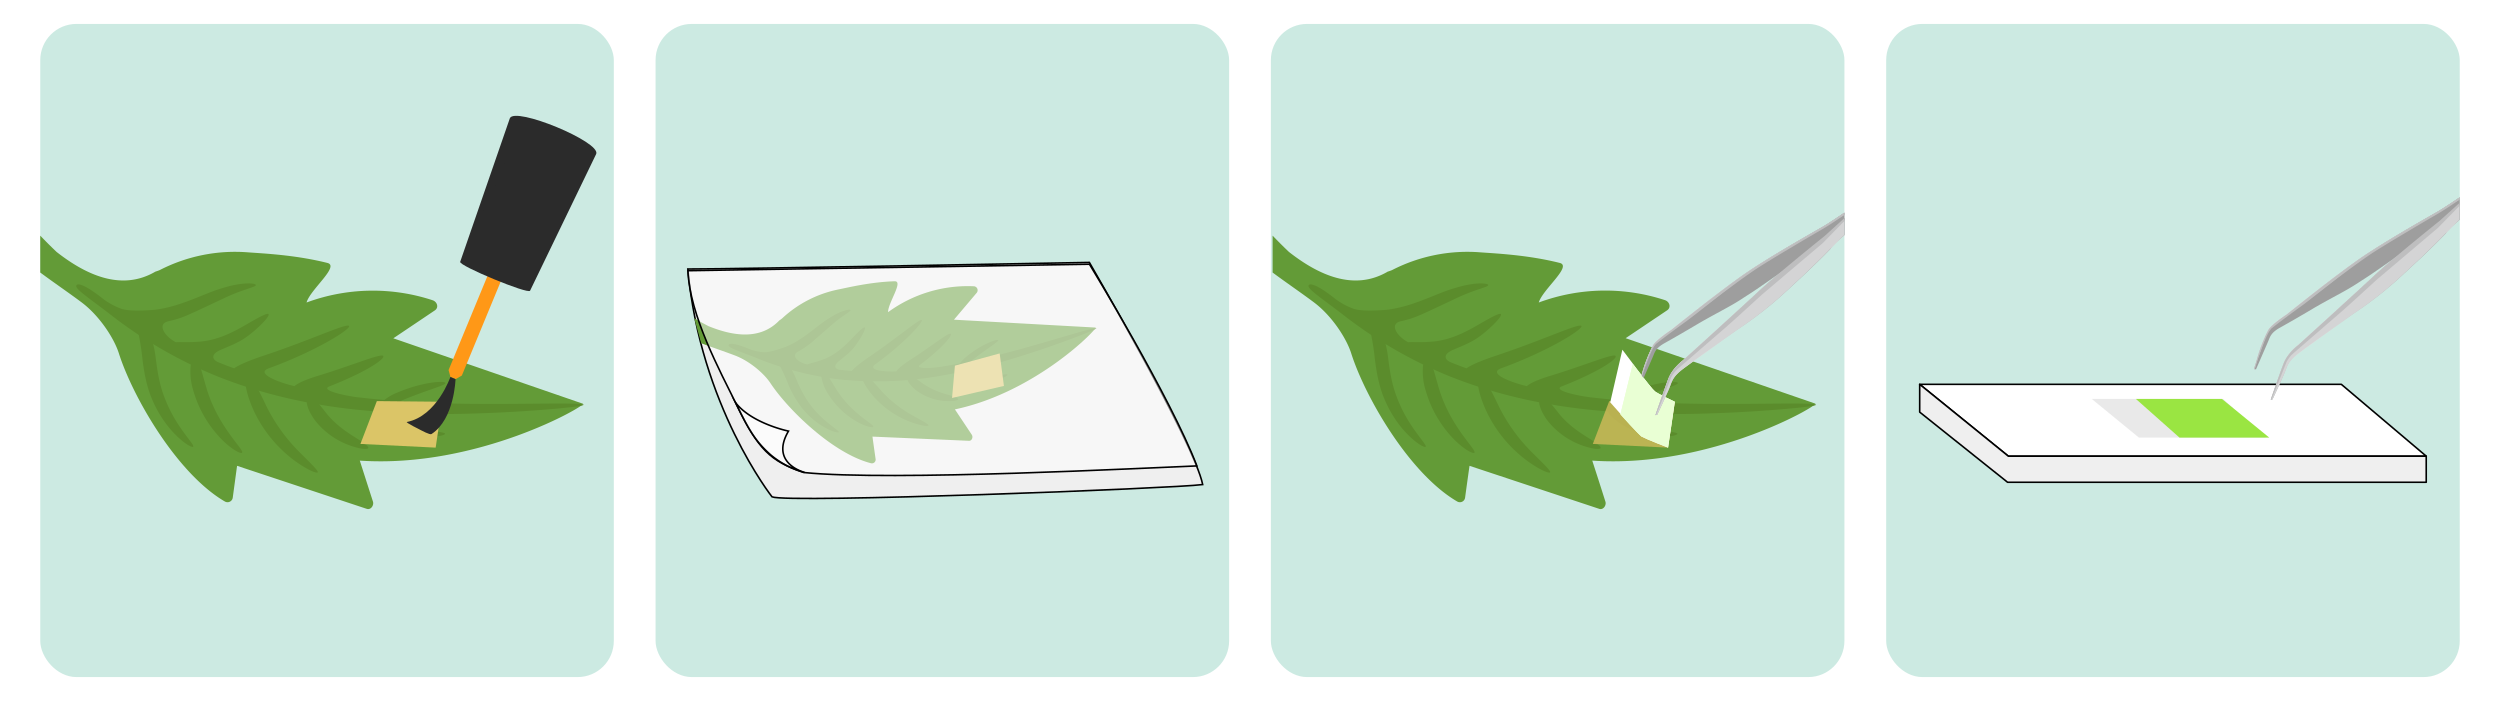 <svg xmlns="http://www.w3.org/2000/svg" xmlns:xlink="http://www.w3.org/1999/xlink" width="1158" height="326.65" viewBox="0 0 1158 326.65"><defs><style>.cls-1{mask:url(#mask);filter:url(#luminosity-noclip-3);}.cls-2,.cls-4{mix-blend-mode:multiply;}.cls-2{fill:url(#radial-gradient);}.cls-3{mask:url(#mask-2);filter:url(#luminosity-noclip-4);}.cls-4{fill:url(#radial-gradient-2);}.cls-5{fill:none;}.cls-6{isolation:isolate;}.cls-7{fill:#cceae2;}.cls-27,.cls-8{fill:#efefef;}.cls-14,.cls-26,.cls-27,.cls-8{stroke:#000;stroke-width:0.75px;}.cls-14,.cls-8{stroke-miterlimit:10;}.cls-9{fill:#639b37;}.cls-10{fill:#5b8c2c;}.cls-11{fill:#dbc567;}.cls-11,.cls-13{mix-blend-mode:overlay;}.cls-12{opacity:0.8;}.cls-13{fill:#d1ba5a;}.cls-14,.cls-17,.cls-26{fill:#fff;}.cls-14{fill-opacity:0.5;}.cls-15{fill:#ff9817;}.cls-16{fill:#2b2b2b;}.cls-18{fill:#e9ffd4;}.cls-19{clip-path:url(#clip-path);}.cls-20{fill:url(#linear-gradient);}.cls-21{mask:url(#mask-3);}.cls-22{fill:url(#radial-gradient-3);}.cls-23,.cls-28{fill:#d4d4d5;}.cls-24{fill:#9e9e9e;}.cls-25{fill:#bebebf;}.cls-26,.cls-27{stroke-linejoin:round;}.cls-28{opacity:0.5;}.cls-29{fill:#9ae542;}.cls-30{clip-path:url(#clip-path-2);}.cls-31{fill:url(#linear-gradient-2);}.cls-32{mask:url(#mask-4);}.cls-33{fill:url(#radial-gradient-4);}.cls-34{filter:url(#luminosity-noclip-2);}.cls-35{filter:url(#luminosity-noclip);}</style><filter id="luminosity-noclip" x="759.16" y="-6575.13" width="121.09" height="32766" filterUnits="userSpaceOnUse" color-interpolation-filters="sRGB"><feFlood flood-color="#fff" result="bg"/><feBlend in="SourceGraphic" in2="bg"/></filter><mask id="mask" x="759.16" y="-6575.13" width="121.09" height="32766" maskUnits="userSpaceOnUse"><g class="cls-35"/></mask><radialGradient id="radial-gradient" cx="-2991.56" cy="-1348.23" r="28.08" gradientTransform="translate(1155.16 -3160.15) rotate(-109.3)" gradientUnits="userSpaceOnUse"><stop offset="0" stop-color="#e5e5e5"/><stop offset="1"/></radialGradient><filter id="luminosity-noclip-2" x="1044.17" y="-6575.13" width="121.09" height="32766" filterUnits="userSpaceOnUse" color-interpolation-filters="sRGB"><feFlood flood-color="#fff" result="bg"/><feBlend in="SourceGraphic" in2="bg"/></filter><mask id="mask-2" x="1044.17" y="-6575.13" width="121.09" height="32766" maskUnits="userSpaceOnUse"><g class="cls-34"/></mask><radialGradient id="radial-gradient-2" cx="-3079.04" cy="-1076.88" r="28.08" xlink:href="#radial-gradient"/><clipPath id="clip-path"><rect class="cls-5" x="715.18" y="70.67" width="139.16" height="139.16"/></clipPath><linearGradient id="linear-gradient" x1="-3037.43" y1="-1487.35" x2="-2939.66" y2="-1305.04" gradientTransform="translate(1155.16 -3160.15) rotate(-109.3)" gradientUnits="userSpaceOnUse"><stop offset="0" stop-color="#7e7e7e"/><stop offset="0.19" stop-color="#e6e6e6"/><stop offset="0.24" stop-color="#e2e2e2"/><stop offset="0.28" stop-color="#d7d7d7"/><stop offset="0.32" stop-color="#c8c8c8"/><stop offset="0.72" stop-color="#6c6c6c"/><stop offset="1" stop-color="#272727"/></linearGradient><filter id="luminosity-noclip-3" x="759.16" y="83.11" width="121.09" height="109.15" filterUnits="userSpaceOnUse" color-interpolation-filters="sRGB"><feFlood flood-color="#fff" result="bg"/><feBlend in="SourceGraphic" in2="bg"/></filter><mask id="mask-3" x="759.16" y="83.11" width="121.09" height="109.15" maskUnits="userSpaceOnUse"><g class="cls-1"><path class="cls-2" d="M766.81,192.26l.77-.06s4.07-8.65,5.54-12.16,1.43-5.45,7-9.57,21-15.22,25.1-18.08a179.79,179.79,0,0,0,23.51-18.71c13-11.9,19-18.27,19-18.27l1.37-2.17s3.07-2.39,5.84-4.88a85.68,85.68,0,0,1,11.88-9.23c5.32-3.38,7.91-4.21,11.68-7.89s.74-9.47-3.42-7.84-7.76,5.08-9.63,7-16.3,11.8-21,14.53-22.89,12.92-34.72,20.86-35.6,27-35.6,27-7,4.57-8.5,7.2A71.49,71.49,0,0,0,761,171.56c-.82,2.9-1.87,6.17-1.87,6.17l.18.5s1.14-3.89,2.74-8.25,3.56-9.36,5.11-10.72,11.6-8.79,13.83-10.36,15.07-11.34,18.57-13.89,7.29-6.59,13.25-10.25,28.68-17.07,28.68-17.07,4.16-2.27,9.19-5.69,11.58-7.86,11.58-7.86l.11.24s-4.93,3.84-6.56,5.31S845,109.46,845,109.46s-21.27,17-30.44,25.57S779.45,167,779.45,167s-4.75,3.46-6.67,8.45S766.81,192.26,766.81,192.26Z"/></g></mask><radialGradient id="radial-gradient-3" cx="-2991.56" cy="-1348.23" r="28.08" gradientTransform="translate(1155.16 -3160.15) rotate(-109.3)" gradientUnits="userSpaceOnUse"><stop offset="0" stop-color="#fff"/><stop offset="1" stop-color="#fff"/></radialGradient><clipPath id="clip-path-2"><rect class="cls-5" x="1000.19" y="63.53" width="139.16" height="139.16"/></clipPath><linearGradient id="linear-gradient-2" x1="-3124.91" y1="-1216" x2="-3027.15" y2="-1033.7" xlink:href="#linear-gradient"/><filter id="luminosity-noclip-4" x="1044.17" y="75.98" width="121.09" height="109.15" filterUnits="userSpaceOnUse" color-interpolation-filters="sRGB"><feFlood flood-color="#fff" result="bg"/><feBlend in="SourceGraphic" in2="bg"/></filter><mask id="mask-4" x="1044.17" y="75.98" width="121.09" height="109.15" maskUnits="userSpaceOnUse"><g class="cls-3"><path class="cls-4" d="M1051.82,185.12l.77-.06s4.07-8.64,5.54-12.16,1.43-5.44,7-9.56,21-15.23,25.1-18.09a178.85,178.85,0,0,0,23.51-18.71c13-11.9,19-18.27,19-18.27l1.37-2.17s3.07-2.39,5.84-4.87A86.39,86.39,0,0,1,1151.86,92c5.32-3.38,7.91-4.2,11.68-7.89s.74-9.47-3.42-7.84-7.76,5.08-9.63,7-16.3,11.8-21,14.53-22.89,12.92-34.72,20.87-35.6,27-35.6,27-7,4.56-8.5,7.2a71,71,0,0,0-4.66,11.57c-.82,2.91-1.87,6.18-1.87,6.18l.18.5s1.14-3.9,2.74-8.26,3.56-9.36,5.11-10.72,11.6-8.79,13.83-10.36,15.07-11.33,18.57-13.88,7.29-6.6,13.25-10.26,28.68-17.06,28.68-17.06,4.16-2.28,9.19-5.7S1147.3,87,1147.3,87l.11.24s-4.93,3.85-6.56,5.32-10.85,9.77-10.85,9.77-21.27,17-30.44,25.56-35.1,32-35.1,32-4.75,3.47-6.67,8.45S1051.82,185.12,1051.82,185.12Z"/></g></mask><radialGradient id="radial-gradient-4" cx="-3079.04" cy="-1076.88" r="28.08" xlink:href="#radial-gradient-3"/></defs><g class="cls-6"><g id="Layer_1" data-name="Layer 1"><rect class="cls-7" x="18.65" y="11.08" width="265.67" height="302.54" rx="16.76"/><rect class="cls-7" x="303.66" y="11.08" width="265.67" height="302.54" rx="16.76"/><rect class="cls-7" x="588.67" y="11.08" width="265.67" height="302.54" rx="16.76"/><rect class="cls-7" x="873.68" y="11.08" width="265.67" height="302.54" rx="16.76"/><path class="cls-8" d="M357.6,230.13s-33.28-42.23-39-105.52c22.26,0,186-3.06,186-3.06s48.57,83.59,52.49,102.9C544.42,226.2,364.15,233.18,357.6,230.13Z"/><path class="cls-9" d="M414.39,130.28c-11.08.35-21.4,2.86-26.18,3.82a54,54,0,0,0-25.87,13.32,16.39,16.39,0,0,1-1.45,1.07.94.94,0,0,1-.09.12c-8.79,8.95-21.21,7.11-32.66,2.44-2.24-1.17-4.45-2.4-6.61-3.67,1.72,6,1.84,6.48,3.3,11.61,5.13,1.95,10.36,3.69,15.5,5.63,7,2.63,13.64,8.49,16.47,12.76,8.29,12.53,29.06,32.68,46.62,37.19a1.73,1.73,0,0,0,2.17-1.9c-.49-3.48-1-6.95-1.46-10.43l44.7,1.94c1.42.06,2-1.79,1.3-2.82l-7.81-11.73c37.87-8,66.55-37.83,65.11-37.91l-65.55-3.64,10.57-12.49a1.86,1.86,0,0,0-1.55-3,62.61,62.61,0,0,0-39.54,12C411.33,140.21,418.67,130.15,414.39,130.28Z"/><path class="cls-10" d="M364.81,177.23a48.3,48.3,0,0,0,6.57,11.64,37.7,37.7,0,0,0,8,7.51c5.19,3.53,9,4.3,9.19,3.8s-3-2.39-7.31-6.24a46.92,46.92,0,0,1-6.69-7.49,54.09,54.09,0,0,1-5.76-10.94c-1.8-4.23-3.91-7.43-5.83-9.06s-3.23-1.87-3.57-1.49C358.86,166,361.48,168.87,364.81,177.23Z"/><path class="cls-10" d="M383.69,182.64a37.5,37.5,0,0,0,13.47,12.83c4.19,2.31,7.16,2.72,7.34,2.21.55-1.14-10-5.93-17.13-17.37-1.76-2.79-3-5-4-6.33s-1.78-2.15-2.31-2-.77,1.16-.52,3A20.91,20.91,0,0,0,383.69,182.64Z"/><path class="cls-10" d="M404.8,183.83a43.15,43.15,0,0,0,17,11.64c4.92,1.81,8.13,2.13,8.29,1.59s-2.68-2-7-4.42a56.88,56.88,0,0,1-15-11.75c-4.92-5.64-7.81-8.47-8.78-7.79C398.44,173.66,399.45,177.68,404.8,183.83Z"/><path class="cls-10" d="M424.83,181.16a25.33,25.33,0,0,0,13.3,4.61c3.53.19,5.66-.28,5.7-.86s-2-1.28-5.22-2.22a35.93,35.93,0,0,1-11.27-5.11c-3.79-2.82-6.13-4.34-7-3.54C419.6,174.68,420.23,177.68,424.83,181.16Z"/><path class="cls-10" d="M448.79,175.72a27,27,0,0,0,13.07.15c3.26-.8,5-2,4.86-2.31-.24-.83-8,1.74-17.27-.69-4.52-1.19-6.89-2-7.27-1.25C441.84,172.17,443.69,174.36,448.79,175.72Z"/><path class="cls-10" d="M350.12,165.72a147,147,0,0,0,38.5,10,169.35,169.35,0,0,0,48-1.81,284.14,284.14,0,0,0,37.77-9.42c10.54-3.33,18.91-6.41,24.67-8.6s8.88-3.58,8.78-3.86-3.42.53-9.35,2.23-14.45,4.3-25,7.23c-7,1.93-15,4-23.72,5.82l.09-.07c6.74-5.48,12.85-9,12.56-9.68S455,159.21,448,164.91a16.61,16.61,0,0,0-3.31,3.41c-2.86.55-5.76,1.09-8.77,1.56-4.44.7-12.34,1.09-9.77-.87,10.11-7.67,15.12-13.58,14.26-14.4s-8.55,5.48-18.78,12.07c-3.57,2.3-5.7,4.13-6.48,5.36-5,.25-13.68-.43-9.67-3.33,13.4-9.69,22.35-19.68,21.49-20.48s-10.74,7.78-24,16.82c-4.45,3-7.22,5.29-8.41,6.77-1.82-.14-3.64-.3-5.48-.51-2.07-.23-3.45-1.7-.28-4.22,5-3.94,6.12-5,8.62-8.7s3.6-6.36,3.14-6.72-2.53,1.57-5.56,4.72-7.19,7.46-12.94,9.81c-4.05,1.61-6.83,2.05-8.18,2.61-4.36-.95-7.58-4.11-4.25-5.93a39.48,39.48,0,0,0,8.06-5.8l8.31-7.22c4.71-4,8.18-5.62,8-6.23s-4.33.14-9.82,3.68c-5.57,3.3-11.78,9.85-20,13.24-5.12,1.9-8,2.56-10.18,2.62a22.8,22.8,0,0,1-7-1.54c-7.71-3.19-9.37-2.46-9.52-1.84C337.07,161,341.91,162.47,350.12,165.72Z"/><polygon class="cls-11" points="440.99 184.33 442.32 169.37 463.04 163.71 465.01 178.76 440.99 184.33"/><path class="cls-9" d="M151.65,121.79c-15.22-3.82-30.23-4.39-37.1-4.93A76.25,76.25,0,0,0,74.18,125c-.78.39-1.59.59-2.38.9a1,1,0,0,0-.17.12c-15.43,8.78-31.62,1.47-45.4-9.31-2.59-2.45-5.13-5-7.58-7.56v17.08c6.23,4.64,12.68,9,18.93,13.66,8.49,6.28,15.28,16.83,17.47,23.74,6.44,20.26,26.91,55.72,49.07,68.64a2.44,2.44,0,0,0,3.69-1.75q1-7.38,2-14.75l60.08,19.93c1.91.63,3.4-1.67,2.87-3.34q-3.06-9.49-6.1-19C221.36,217.07,271.92,187.61,270,187l-87.81-30.3,19.22-12.92c2-1.34,1.08-4-1-4.7A88.55,88.55,0,0,0,142,140.12C143.65,134.12,157.52,123.27,151.65,121.79Z"/><path class="cls-10" d="M66,166.51c.77,6.36,2.08,13,4.43,18.38a53.51,53.51,0,0,0,8,13.33c5.7,6.8,10.61,9.33,11.05,8.72.6-.73-3.17-4.41-7.54-11.32a65.38,65.38,0,0,1-6.21-12.78c-1.86-5.07-2.81-10.65-3.61-17.11s-2.45-11.63-4.43-14.59-3.67-3.79-4.28-3.41C62.26,148.91,64.72,153.84,66,166.51Z"/><path class="cls-10" d="M89.61,181.17A53.33,53.33,0,0,0,103,203.85c4.82,4.76,8.69,6.47,9.13,5.85,1.19-1.34-11.3-11.94-16.59-30.27-1.32-4.49-2.2-7.93-3-10.17s-1.6-3.62-2.38-3.56-1.5,1.28-1.86,3.83A29.77,29.77,0,0,0,89.61,181.17Z"/><path class="cls-10" d="M117.9,191a61.07,61.07,0,0,0,18.59,22.41c6,4.36,10.25,6,10.68,5.37S144.29,215,139.3,210a80.45,80.45,0,0,1-15.88-21.81c-4.52-9.57-7.36-14.54-8.93-14C113.16,174.66,113,180.53,117.9,191Z"/><path class="cls-10" d="M146.18,195.07a35.83,35.83,0,0,0,16.33,11.42c4.73,1.62,7.81,1.8,8.08,1s-2.28-2.52-6.24-5-9.22-6-13.37-11.31-6.66-8.27-8.16-7.52C141.57,184.22,141.27,188.56,146.18,195.07Z"/><path class="cls-10" d="M180.9,196.94a38.32,38.32,0,0,0,17.73,5.26c4.74.17,7.56-.76,7.51-1.27,0-1.23-11.54-.71-23.24-7.62-5.7-3.37-8.62-5.33-9.41-4.52C172.81,189.41,174.49,193.11,180.9,196.94Z"/><path class="cls-10" d="M50.48,145.17A207.55,207.55,0,0,0,99,173.64c22.49,9.24,45.4,13.93,66,16.1a404,404,0,0,0,55,1.78c15.63-.46,28.22-1.4,36.91-2.16s13.47-1.44,13.44-1.87-4.86-.6-13.58-.57-21.33.27-36.88.16c-10.28-.08-22-.38-34.53-1.25a.67.67,0,0,1,.15-.06c11.3-4.85,21-7.26,20.84-8.32-.1-1.25-10.72-.59-22.47,4.45a23.21,23.21,0,0,0-5.83,3.37c-4.11-.37-8.25-.76-12.53-1.28-6.32-.77-17.22-3.29-13-5,16.73-6.53,25.84-12.64,25-14.08s-13.76,4.15-30.22,9.16c-5.76,1.76-9.36,3.41-10.9,4.79-6.95-1.6-18.45-5.88-11.88-8.27,22-8,38-18.14,37.17-19.57-.87-1.58-17.62,6.44-39.19,13.6-7.22,2.4-11.87,4.41-14.06,6-2.43-.89-4.85-1.81-7.27-2.8-2.73-1.11-4-3.66,1.26-5.86,8.26-3.44,10.27-4.48,15.1-8.5,4.87-4.19,7.36-7.27,6.86-7.94s-4,1.16-9.39,4.28-12.67,7.37-21.4,8.34c-6.14.64-10.09.15-12.15.4-5.56-3-8.72-8.53-3.49-9.72,5.83-1.32,7.8-2.34,13.21-4.77l14.11-6.62c7.94-3.59,13.3-4.48,13.25-5.39s-6-1.49-14.79,1.21C95,135.58,84,142.1,71.43,143.51c-7.71.61-11.86.41-14.87-.36a32.7,32.7,0,0,1-8.92-4.8c-9.25-7.32-11.8-7-12.24-6.19C34.53,133.7,40.55,137.57,50.48,145.17Z"/><polygon class="cls-11" points="166.95 205.63 174.56 185.79 204.94 186.09 201.8 207.34 166.95 205.63"/><path class="cls-9" d="M722.49,121.79c-15.21-3.82-30.23-4.39-37.1-4.93A76.25,76.25,0,0,0,645,125c-.77.39-1.59.59-2.38.9-.07,0-.1.08-.17.12-15.43,8.78-31.62,1.47-45.39-9.31-2.6-2.45-5.13-5-7.59-7.56v17.08c6.24,4.64,12.68,9,18.93,13.66,8.49,6.28,15.28,16.83,17.47,23.74,6.44,20.26,26.92,55.72,49.07,68.64a2.43,2.43,0,0,0,3.69-1.75q1-7.38,2.05-14.75l60.09,19.93c1.91.63,3.4-1.67,2.86-3.34q-3-9.49-6.1-19c54.65,3.7,105.22-25.76,103.28-26.42L753,156.65l19.22-12.92c2-1.34,1.09-4-1-4.7a88.55,88.55,0,0,0-58.46,1.09C714.49,134.12,728.36,123.27,722.49,121.79Z"/><path class="cls-10" d="M636.86,166.51c.78,6.36,2.08,13,4.43,18.38a53.81,53.81,0,0,0,8,13.33c5.7,6.8,10.62,9.33,11.05,8.72.61-.73-3.17-4.41-7.54-11.32a65.38,65.38,0,0,1-6.21-12.78c-1.86-5.07-2.81-10.65-3.61-17.11s-2.45-11.63-4.43-14.59-3.67-3.79-4.28-3.41C633.1,148.91,635.56,153.84,636.86,166.51Z"/><path class="cls-10" d="M660.46,181.17a53.22,53.22,0,0,0,13.37,22.68c4.82,4.76,8.69,6.47,9.13,5.85,1.2-1.34-11.29-11.94-16.59-30.27-1.32-4.49-2.19-7.93-3-10.17s-1.6-3.62-2.38-3.56-1.5,1.28-1.86,3.83A29.81,29.81,0,0,0,660.46,181.17Z"/><path class="cls-10" d="M688.74,191a61.17,61.17,0,0,0,18.59,22.41c6,4.36,10.26,6,10.68,5.37s-2.88-3.76-7.87-8.73a80.45,80.45,0,0,1-15.88-21.81c-4.52-9.57-7.35-14.54-8.93-14C684,174.66,683.83,180.53,688.74,191Z"/><path class="cls-10" d="M717,195.07a35.76,35.76,0,0,0,16.32,11.42c4.73,1.62,7.81,1.8,8.08,1s-2.28-2.52-6.24-5-9.22-6-13.37-11.31-6.66-8.27-8.16-7.52C712.41,184.22,712.11,188.56,717,195.07Z"/><path class="cls-10" d="M751.74,196.94a38.35,38.35,0,0,0,17.73,5.26c4.74.17,7.56-.76,7.51-1.27,0-1.23-11.54-.71-23.24-7.62-5.7-3.37-8.62-5.33-9.41-4.52C743.65,189.41,745.33,193.11,751.74,196.94Z"/><path class="cls-10" d="M621.32,145.17a207.55,207.55,0,0,0,48.53,28.47c22.49,9.24,45.4,13.93,66,16.1a404,404,0,0,0,55,1.78c15.63-.46,28.21-1.4,36.9-2.16s13.47-1.44,13.45-1.87-4.87-.6-13.59-.57-21.33.27-36.87.16c-10.29-.08-22-.38-34.54-1.25l.15-.06c11.3-4.85,21-7.26,20.85-8.32-.11-1.25-10.73-.59-22.48,4.45a23.21,23.21,0,0,0-5.83,3.37c-4.1-.37-8.25-.76-12.53-1.28-6.31-.77-17.22-3.29-13-5,16.72-6.53,25.84-12.64,25-14.08s-13.76,4.15-30.23,9.16c-5.76,1.76-9.36,3.41-10.9,4.79-6.94-1.6-18.44-5.88-11.88-8.27,22-8,38-18.14,37.17-19.57-.87-1.58-17.62,6.44-39.19,13.6-7.22,2.4-11.87,4.41-14.06,6-2.42-.89-4.85-1.81-7.27-2.8-2.73-1.11-4-3.66,1.26-5.86,8.26-3.44,10.27-4.48,15.1-8.5,4.88-4.19,7.36-7.27,6.86-7.94s-4,1.16-9.39,4.28-12.67,7.37-21.39,8.34c-6.15.64-10.1.15-12.16.4-5.56-3-8.72-8.53-3.48-9.72,5.82-1.32,7.79-2.34,13.21-4.77l14.1-6.62c7.94-3.59,13.3-4.48,13.25-5.39s-6-1.49-14.79,1.21c-8.85,2.33-19.84,8.85-32.39,10.26-7.7.61-11.85.41-14.87-.36a32.53,32.53,0,0,1-8.91-4.8c-9.26-7.32-11.81-7-12.25-6.19C605.37,133.7,611.39,137.57,621.32,145.17Z"/><g class="cls-12"><polygon class="cls-13" points="737.79 205.63 745.4 185.79 775.78 186.09 772.64 207.34 737.79 205.63"/></g><path class="cls-14" d="M318.64,125.39l186-3s37.68,61.82,49.75,93.42c-22.31.83-141.65,7.21-182.13,3.05-15.69-5.28-21-11-30.49-30.21C333.14,171.13,319.52,146.18,318.64,125.39Z"/><polygon class="cls-15" points="213.93 173.95 211.04 175.6 208.65 174.62 207.78 171.41 226.27 126.69 232.42 129.24 213.93 173.95"/><path class="cls-16" d="M211,175.6l-1.19-.49-1.2-.49s-6.21,18.11-20.15,20.85c-.82.16,6.6,3.84,6.6,3.84s4.09,2.22,4.79,1.76C210.53,194.12,211,175.6,211,175.6Z"/><path class="cls-14" d="M365.23,199.69s-17.08-3.5-24.56-13.24c5.43,11.17,8.65,17.63,16.7,24.57a40.23,40.23,0,0,0,15.31,7.79S356.38,214.74,365.23,199.69Z"/><path class="cls-16" d="M245.53,134.66c-.75,1.81-33.12-11.58-32.37-13.39l23-66.49c2.3-5.57,42.29,11,40,16.53Z"/><path class="cls-16" d="M216.15,120l22.23-63.43c.12-.44,2.7.23,2.7.23Z"/><path class="cls-17" d="M766.48,181.21c-1.69-1.31-15-19.23-15-19.23l-5.63,24.39s13.22,15.07,14.74,15.92c2.28,1.29,12.06,5.05,12.06,5.05l3.14-21.25S768,182.42,766.48,181.21Z"/><path class="cls-18" d="M766.48,181.21c-1.69-1.31-9.39-11.24-9.39-11.24l-4.88,21.12s6.85,10.35,8.37,11.2c2.28,1.29,12.06,5.05,12.06,5.05l3.14-21.25S768,182.42,766.48,181.21Z"/><g class="cls-19"><g id="Tweezers_pickerd_up"><path class="cls-20" d="M766.81,192.26l.77-.06s4.07-8.65,5.54-12.16,1.43-5.45,7-9.57,21-15.22,25.1-18.08a179.79,179.79,0,0,0,23.51-18.71c13-11.9,19-18.27,19-18.27l1.37-2.17s3.07-2.39,5.84-4.88a85.68,85.68,0,0,1,11.88-9.23c5.32-3.38,7.91-4.21,11.68-7.89s.74-9.47-3.42-7.84-7.76,5.08-9.63,7-16.3,11.8-21,14.53-22.89,12.92-34.72,20.86-35.6,27-35.6,27-7,4.57-8.5,7.2A71.49,71.49,0,0,0,761,171.56c-.82,2.9-1.87,6.17-1.87,6.17l.18.5s1.14-3.89,2.74-8.25,3.56-9.36,5.11-10.72,11.6-8.79,13.83-10.36,15.07-11.34,18.57-13.89,7.29-6.59,13.25-10.25,28.68-17.07,28.68-17.07,4.16-2.27,9.19-5.69,11.58-7.86,11.58-7.86l.11.24s-4.93,3.84-6.56,5.31S845,109.46,845,109.46s-21.27,17-30.44,25.57S779.45,167,779.45,167s-4.75,3.46-6.67,8.45S766.81,192.26,766.81,192.26Z"/><g class="cls-21"><path class="cls-22" d="M766.81,192.26l.77-.06s4.07-8.65,5.54-12.16,1.43-5.45,7-9.57,21-15.22,25.1-18.08a179.79,179.79,0,0,0,23.51-18.71c13-11.9,19-18.27,19-18.27l1.37-2.17s3.07-2.39,5.84-4.88a85.68,85.68,0,0,1,11.88-9.23c5.32-3.38,7.91-4.21,11.68-7.89s.74-9.47-3.42-7.84-7.76,5.08-9.63,7-16.3,11.8-21,14.53-22.89,12.92-34.72,20.86-35.6,27-35.6,27-7,4.57-8.5,7.2A71.49,71.49,0,0,0,761,171.56c-.82,2.9-1.87,6.17-1.87,6.17l.18.5s1.14-3.89,2.74-8.25,3.56-9.36,5.11-10.72,11.6-8.79,13.83-10.36,15.07-11.34,18.57-13.89,7.29-6.59,13.25-10.25,28.68-17.07,28.68-17.07,4.16-2.27,9.19-5.69,11.58-7.86,11.58-7.86l.11.24s-4.93,3.84-6.56,5.31S845,109.46,845,109.46s-21.27,17-30.44,25.57S779.45,167,779.45,167s-4.75,3.46-6.67,8.45S766.81,192.26,766.81,192.26Z"/></g><path class="cls-23" d="M766.81,192.26l.77-.06s4.07-8.65,5.54-12.16,1.43-5.45,7-9.57,21-15.22,25.1-18.08a179.79,179.79,0,0,0,23.51-18.71c13-11.9,19-18.27,19-18.27l1.81-1.79s2.63-2.77,5.4-5.26a85.68,85.68,0,0,1,11.88-9.23c5.32-3.38,7.91-4.21,11.68-7.89s.74-9.47-3.42-7.84-7.76,5.08-9.63,7-16.3,11.8-21,14.53-22.89,12.92-34.72,20.86-35.6,27-35.6,27-7,4.57-8.5,7.2A71.49,71.49,0,0,0,761,171.56c-.82,2.9-1.87,6.17-1.87,6.17l.18.5s1.14-3.89,2.74-8.25,3.56-9.36,5.11-10.72,11.6-8.79,13.83-10.36,15.07-11.34,18.57-13.89,7.29-6.59,13.25-10.25,28.68-17.07,28.68-17.07,4.16-2.27,9.19-5.69,11.58-7.86,11.58-7.86l.11.24s-4.93,3.84-6.56,5.31S845,109.46,845,109.46s-21.27,17-30.44,25.57S779.45,167,779.45,167s-4.75,3.46-6.67,8.45S766.81,192.26,766.81,192.26Z"/><path class="cls-24" d="M759.34,178.23l.65-.06s4.58-10.5,5.54-12.72,1.21-4.11,5.54-6.53,9.68-5.51,15.11-8.73,13.06-7.18,16.63-9.28,3-1.86,7.73-4.87,14.09-9.78,17-11.69,12.22-9.55,13.17-10.33l.08-.06,2.18-1.83,1.83-2,3-2.4,10-8.86,6.69-6-1.8.24-2.36,1.78s-4.38,3.42-4.37,3.57-3.39,2.08-5.34,3.2l-1.31.75-6.8,4.07-7.81,4.71-12.75,7.59-10.17,6.1-9,6.35-3.93,3.58L784.21,146l-10.91,7.74L766.91,159a24.54,24.54,0,0,0-2.47,3.88c-.43,1.19-3.5,9.85-3.5,9.85l-1.41,4.46Z"/><path class="cls-25" d="M844.51,104.93c-4.66,2.73-22.89,12.92-34.72,20.86s-35.6,27-35.6,27-7,4.57-8.5,7.2A71.49,71.49,0,0,0,761,171.56c-.82,2.9-1.87,6.17-1.87,6.17l.18.5s1.14-3.89,2.74-8.25,3.56-9.36,5.11-10.72,11.6-8.79,13.83-10.36,15.1-11.82,18.6-14.37,6.2-4.69,12.77-9.2c5.76-4,29.13-17.64,29.13-17.64s4.16-2.27,9.19-5.69,11.58-7.86,11.58-7.86l.11.24s-4.93,3.84-6.56,5.31S845,109.46,845,109.46s-21.27,17-30.44,25.57S779.45,167,779.45,167s-4.75,3.46-6.67,8.45-6,16.83-6,16.83l.37,0c1.45-3.64,7-17.58,7-17.58a14.81,14.81,0,0,1,2.68-3.56s16.69-14.46,21.27-18.39,17.7-16,17.7-16l28.48-24.12,9.41-9.61,5.19-4.39c5.12-4.41,12.43-11.15,15.44-13.17,2.33-1.56,4-1.22,4.69-1a1.87,1.87,0,0,1,.29.13,3.47,3.47,0,0,0-4.19-1.12c-4.16,1.62-7.76,5.08-9.63,7S849.18,102.2,844.51,104.93Z"/></g></g><path class="cls-18" d="M766.48,181.21c-1.69-1.31-10.16-12.62-10.16-12.62L750.56,192s8.5,9.45,10,10.3C762.86,203.58,768,182.42,766.48,181.21Z"/><path class="cls-18" d="M756.32,168.59l-5.7,23.16s8.44,9.69,10,10.54"/><polygon class="cls-26" points="889.2 178.03 1084.51 178.03 1123.83 211.3 930.25 211.3 889.2 178.03"/><polygon class="cls-27" points="889.2 190.89 889.2 178.03 930.25 211.3 1123.83 211.3 1123.83 223.39 929.91 223.39 889.2 190.89"/><polygon class="cls-28" points="968.89 184.79 1029.7 184.79 1049.5 202.69 990.74 202.69 968.89 184.79"/><polygon class="cls-29" points="989.34 184.79 1029.19 184.79 1051.11 202.69 1009.52 202.69 989.34 184.79"/><g class="cls-30"><g id="Tweezers_pickerd_up-2" data-name="Tweezers_pickerd_up"><path class="cls-31" d="M1051.82,185.12l.77-.06s4.07-8.64,5.54-12.16,1.43-5.44,7-9.56,21-15.23,25.1-18.09a178.85,178.85,0,0,0,23.51-18.71c13-11.9,19-18.27,19-18.27l1.37-2.17s3.07-2.39,5.84-4.87A86.39,86.39,0,0,1,1151.86,92c5.32-3.38,7.91-4.2,11.68-7.89s.74-9.47-3.42-7.84-7.76,5.08-9.63,7-16.3,11.8-21,14.53-22.89,12.92-34.72,20.87-35.6,27-35.6,27-7,4.56-8.5,7.2a71,71,0,0,0-4.66,11.57c-.82,2.91-1.87,6.18-1.87,6.18l.18.5s1.14-3.9,2.74-8.26,3.56-9.36,5.11-10.72,11.6-8.79,13.83-10.36,15.07-11.33,18.57-13.88,7.29-6.6,13.25-10.26,28.68-17.06,28.68-17.06,4.16-2.28,9.19-5.7S1147.3,87,1147.3,87l.11.24s-4.93,3.85-6.56,5.32-10.85,9.77-10.85,9.77-21.27,17-30.44,25.56-35.1,32-35.1,32-4.75,3.47-6.67,8.45S1051.82,185.12,1051.82,185.12Z"/><g class="cls-32"><path class="cls-33" d="M1051.82,185.12l.77-.06s4.07-8.64,5.54-12.16,1.43-5.44,7-9.56,21-15.23,25.1-18.09a178.85,178.85,0,0,0,23.51-18.71c13-11.9,19-18.27,19-18.27l1.37-2.17s3.07-2.39,5.84-4.87A86.39,86.39,0,0,1,1151.86,92c5.32-3.38,7.91-4.2,11.68-7.89s.74-9.47-3.42-7.84-7.76,5.08-9.63,7-16.3,11.8-21,14.53-22.89,12.92-34.72,20.87-35.6,27-35.6,27-7,4.56-8.5,7.2a71,71,0,0,0-4.66,11.57c-.82,2.91-1.87,6.18-1.87,6.18l.18.5s1.14-3.9,2.74-8.26,3.56-9.36,5.11-10.72,11.6-8.79,13.83-10.36,15.07-11.33,18.57-13.88,7.29-6.6,13.25-10.26,28.68-17.06,28.68-17.06,4.16-2.28,9.19-5.7S1147.3,87,1147.3,87l.11.24s-4.93,3.85-6.56,5.32-10.85,9.77-10.85,9.77-21.27,17-30.44,25.56-35.1,32-35.1,32-4.75,3.47-6.67,8.45S1051.82,185.12,1051.82,185.12Z"/></g><path class="cls-23" d="M1051.82,185.12l.77-.06s4.07-8.64,5.54-12.16,1.43-5.44,7-9.56,21-15.23,25.1-18.09a178.85,178.85,0,0,0,23.51-18.71c13-11.9,19-18.27,19-18.27l1.81-1.78s2.63-2.78,5.4-5.26A86.39,86.39,0,0,1,1151.86,92c5.32-3.38,7.91-4.2,11.68-7.89s.74-9.47-3.42-7.84-7.76,5.08-9.63,7-16.3,11.8-21,14.53-22.89,12.92-34.72,20.87-35.6,27-35.6,27-7,4.56-8.5,7.2a71,71,0,0,0-4.66,11.57c-.82,2.91-1.87,6.18-1.87,6.18l.18.5s1.14-3.9,2.74-8.26,3.56-9.36,5.11-10.72,11.6-8.79,13.83-10.36,15.07-11.33,18.57-13.88,7.29-6.6,13.25-10.26,28.68-17.06,28.68-17.06,4.16-2.28,9.19-5.7S1147.3,87,1147.3,87l.11.24s-4.93,3.85-6.56,5.32-10.85,9.77-10.85,9.77-21.27,17-30.44,25.56-35.1,32-35.1,32-4.75,3.47-6.67,8.45S1051.82,185.12,1051.82,185.12Z"/><path class="cls-24" d="M1044.35,171.1l.65-.06s4.58-10.5,5.54-12.73,1.21-4.11,5.54-6.53,9.68-5.5,15.11-8.73,13.06-7.18,16.63-9.28,3-1.85,7.73-4.87,14.09-9.78,17-11.69,12.22-9.54,13.17-10.32l.08-.07L1128,105l1.83-2,3-2.4,10-8.87,6.69-6-1.8.24-2.36,1.78s-4.38,3.43-4.37,3.58-3.39,2.08-5.34,3.19l-1.31.76-6.8,4.07-7.81,4.71-12.75,7.59-10.17,6.09-9,6.35-3.93,3.59-14.61,11.2-10.91,7.74-6.39,5.24a24.54,24.54,0,0,0-2.47,3.88c-.43,1.2-3.5,9.85-3.5,9.85l-1.41,4.46Z"/><path class="cls-25" d="M1129.52,97.79c-4.66,2.73-22.89,12.92-34.72,20.87s-35.6,27-35.6,27-7,4.56-8.5,7.2a71,71,0,0,0-4.66,11.57c-.82,2.91-1.87,6.18-1.87,6.18l.18.5s1.14-3.9,2.74-8.26,3.56-9.36,5.11-10.72,11.6-8.79,13.83-10.36,15.1-11.81,18.6-14.36,6.2-4.7,12.77-9.21c5.76-4,29.13-17.63,29.13-17.63s4.16-2.28,9.19-5.7S1147.3,87,1147.3,87l.11.24s-4.93,3.85-6.56,5.32-10.85,9.77-10.85,9.77-21.27,17-30.44,25.56-35.1,32-35.1,32-4.75,3.47-6.67,8.45-6,16.83-6,16.83l.37,0c1.45-3.63,7-17.58,7-17.58a14.64,14.64,0,0,1,2.68-3.55s16.69-14.47,21.27-18.4,17.7-16,17.7-16l28.48-24.11,9.41-9.62,5.19-4.38c5.12-4.42,12.43-11.16,15.44-13.18,2.33-1.56,4-1.21,4.69-1a1.87,1.87,0,0,1,.29.13,3.49,3.49,0,0,0-4.19-1.12c-4.16,1.63-7.76,5.08-9.63,7S1134.19,95.06,1129.52,97.79Z"/></g></g></g></g></svg>